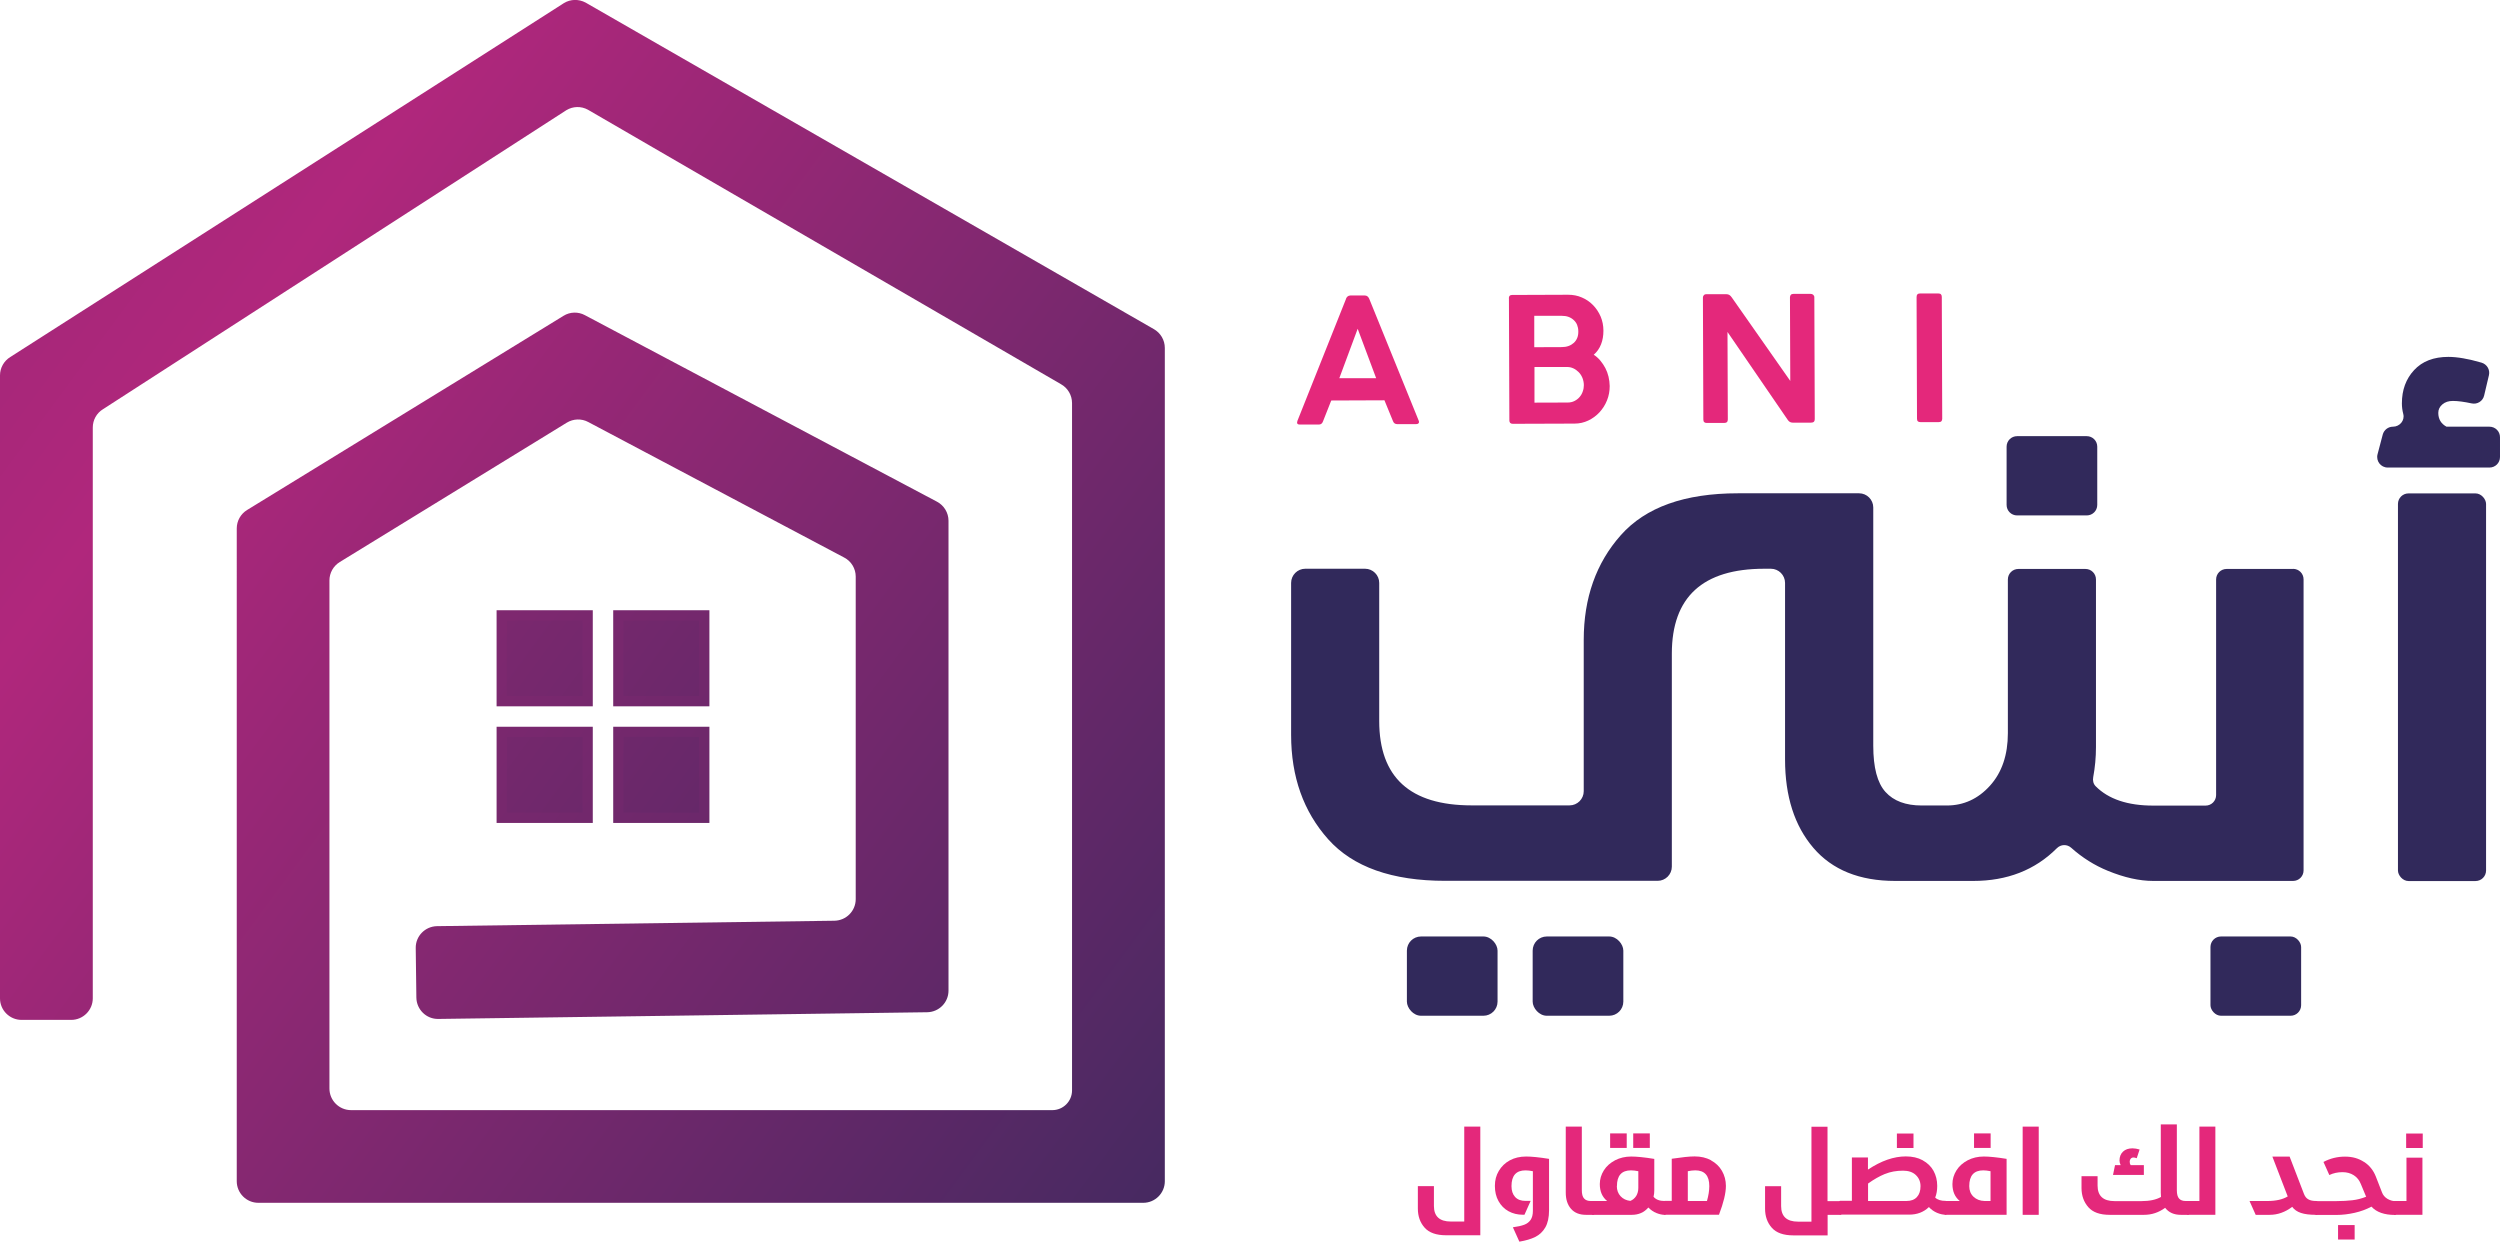 <?xml version="1.0" encoding="UTF-8"?>
<svg id="Layer_2" data-name="Layer 2" xmlns="http://www.w3.org/2000/svg" xmlns:xlink="http://www.w3.org/1999/xlink" viewBox="0 0 234.95 116.7">
  <defs>
    <style>
      .cls-1 {
        fill: url(#linear-gradient);
      }

      .cls-2 {
        fill: #31295b;
      }

      .cls-3 {
        fill: #e4287b;
      }

      .cls-4 {
        fill: url(#linear-gradient-3);
      }

      .cls-5 {
        fill: url(#linear-gradient-2);
        fill-rule: evenodd;
      }
    </style>
    <linearGradient id="linear-gradient" x1="-10.34" y1="15.62" x2="127.31" y2="117.21" gradientUnits="userSpaceOnUse">
      <stop offset=".09" stop-color="#a52779"/>
      <stop offset=".21" stop-color="#b0277c"/>
      <stop offset="1" stop-color="#37295d"/>
    </linearGradient>
    <linearGradient id="linear-gradient-2" x1="-7.36" y1="20.1" x2="130.3" y2="121.69" gradientUnits="userSpaceOnUse">
      <stop offset="0" stop-color="#b0277c"/>
      <stop offset=".88" stop-color="#37295d"/>
    </linearGradient>
    <linearGradient id="linear-gradient-3" x1="-10.42" y1="17.83" x2="127.23" y2="119.43" gradientUnits="userSpaceOnUse">
      <stop offset="0" stop-color="#b0277c"/>
      <stop offset="1" stop-color="#37295d"/>
    </linearGradient>
  </defs>
  <g id="Layer_1-2" data-name="Layer 1">
    <g>
      <g>
        <path class="cls-3" d="M135.9,116.09c-.92,0-1.59-.24-2.01-.71-.43-.48-.64-1.08-.64-1.8v-2.11h1.51v1.87c0,.97,.53,1.46,1.59,1.46h1.26v-8.92h1.51v10.21h-3.23Z"/>
        <path class="cls-3" d="M145.58,108.91v4.83c0,.67-.12,1.21-.35,1.61-.23,.4-.55,.7-.95,.9-.4,.2-.9,.34-1.49,.44l-.61-1.35c.45-.06,.8-.14,1.07-.24s.46-.26,.6-.46c.14-.21,.21-.49,.21-.84v-3.73c-.25-.05-.48-.08-.69-.08-.88,0-1.32,.49-1.32,1.48,0,.43,.11,.77,.34,1.02s.55,.37,.98,.37h.48l-.58,1.3h-.15c-.5,0-.95-.11-1.35-.33-.4-.22-.71-.54-.94-.95s-.34-.89-.34-1.43,.12-.99,.37-1.41,.59-.75,1.03-.99c.44-.24,.96-.36,1.54-.36,.5,0,1.21,.07,2.15,.22Z"/>
        <path class="cls-3" d="M148.88,112.64c.14,.16,.35,.23,.62,.23h.22s.07,.01,.09,.04c.01,.03,.02,.05,.02,.07v1.08s0,.04-.02,.07c-.01,.03-.04,.04-.09,.04h-.67c-.61,0-1.08-.19-1.41-.57-.33-.38-.49-.89-.49-1.52v-6.2h1.51v5.96c0,.38,.07,.64,.21,.79Z"/>
        <path class="cls-3" d="M155.47,108.91v2.95c0,.21-.02,.41-.07,.61,.22,.27,.57,.4,1.05,.4,.04,0,.07,.01,.09,.04s.02,.05,.02,.07v1.08s0,.04-.02,.07-.04,.04-.09,.04c-.24,0-.5-.06-.78-.17s-.53-.29-.76-.52c-.39,.46-.91,.69-1.56,.69h-3.65s-.07-.01-.09-.04c-.01-.03-.02-.05-.02-.07v-1.08s0-.04,.02-.07c.01-.03,.04-.04,.09-.04h1.34c-.46-.37-.69-.9-.69-1.59,0-.46,.13-.89,.38-1.29s.61-.71,1.06-.95c.45-.23,.95-.35,1.51-.35,.51,0,1.23,.07,2.15,.22Zm-4.15-1.03v-1.36h1.56v1.36h-1.56Zm.63,3.59c0,.38,.12,.7,.35,.95,.23,.25,.54,.4,.92,.44,.23-.09,.41-.25,.55-.46,.13-.22,.2-.47,.2-.77v-1.56c-.25-.05-.48-.08-.69-.08-.88,0-1.32,.49-1.32,1.48Zm1.54-3.59v-1.36h1.56v1.36h-1.56Z"/>
        <path class="cls-3" d="M160.8,109.05c.44,.24,.79,.57,1.03,.99s.37,.89,.37,1.41c0,.68-.22,1.58-.65,2.71h-5.09s-.07-.01-.09-.04c-.01-.03-.02-.05-.02-.07v-1.08s0-.04,.02-.07c.01-.03,.04-.04,.09-.04h.65v-3.96c.94-.14,1.65-.22,2.15-.22,.58,0,1.1,.12,1.54,.36Zm-2.18,1.02v2.8h1.8c.14-.5,.22-.96,.22-1.4,0-.99-.44-1.48-1.32-1.48-.22,0-.45,.03-.69,.08Z"/>
        <path class="cls-3" d="M173.05,112.91s.02,.05,.02,.07v1.08s0,.04-.02,.07-.04,.04-.09,.04h-1.2v1.93h-3.23c-.92,0-1.59-.24-2.01-.71-.43-.48-.64-1.08-.64-1.8v-2.11h1.51v1.87c0,.97,.53,1.46,1.59,1.46h1.26v-8.92h1.51v6.99h1.2s.07,.01,.09,.04Z"/>
        <path class="cls-3" d="M180.7,109.05c.44,.24,.78,.57,1.01,.98,.23,.42,.35,.89,.35,1.42,0,.41-.06,.78-.19,1.1,.22,.21,.55,.31,.97,.31,.04,0,.07,.01,.09,.04s.02,.05,.02,.07v1.08s0,.04-.02,.07-.04,.04-.09,.04c-.25,0-.51-.06-.8-.18-.28-.12-.54-.3-.76-.54-.5,.48-1.11,.71-1.85,.71h-6.47s-.07-.01-.09-.04c-.01-.03-.02-.05-.02-.07v-1.08s0-.04,.02-.07c.01-.03,.04-.04,.09-.04h1.08v-4.07h1.51v1.14c1.25-.83,2.43-1.24,3.56-1.24,.61,0,1.14,.12,1.58,.36Zm-3.56,1.28c-.51,.21-1.04,.51-1.58,.9v1.64h3.61c.42,0,.75-.12,.98-.37,.23-.25,.34-.59,.34-1.02,0-.44-.16-.79-.45-1.06s-.69-.4-1.19-.4c-.63,0-1.19,.1-1.7,.31Zm1.13-2.44v-1.36h1.56v1.36h-1.56Z"/>
        <path class="cls-3" d="M188.58,108.91v5.26h-5.74s-.07-.01-.09-.04c-.01-.03-.02-.05-.02-.07v-1.08s0-.04,.02-.07c.01-.03,.04-.04,.09-.04h1.34c-.46-.37-.69-.9-.69-1.59,0-.46,.13-.89,.38-1.29s.61-.71,1.06-.95c.45-.23,.95-.35,1.51-.35,.5,0,1.22,.07,2.14,.22Zm-3.51,2.56c0,.41,.13,.74,.4,1,.27,.25,.61,.39,1.04,.4h.56v-2.8c-.25-.05-.48-.08-.68-.08-.88,0-1.32,.49-1.32,1.48Zm.45-3.59v-1.36h1.56v1.36h-1.56Z"/>
        <path class="cls-3" d="M190.09,114.17v-8.29h1.51v8.29h-1.51Z"/>
        <path class="cls-3" d="M204.79,112.64c.14,.16,.35,.23,.62,.23h.22s.07,.01,.09,.04,.02,.05,.02,.07v1.08s0,.04-.02,.07-.04,.04-.09,.04h-.67c-.65,0-1.14-.22-1.48-.66-.6,.44-1.26,.66-1.99,.66h-3.22c-.92,0-1.59-.24-2.01-.72s-.64-1.08-.64-1.8v-1.11h1.51v.88c0,.97,.53,1.46,1.59,1.46h2.54c.76,0,1.37-.13,1.83-.39-.01-.17-.02-.31-.02-.4v-6.42h1.51v6.18c0,.38,.07,.64,.21,.79Zm-3.71-4.61l-.27,.82c-.12-.04-.22-.07-.3-.07-.11,0-.2,.04-.26,.11s-.1,.17-.1,.3,.03,.23,.09,.31h1.24v.92h-2.9l.19-.92h.53c-.07-.14-.11-.29-.11-.43,0-.35,.11-.63,.33-.84,.22-.21,.52-.31,.89-.31,.21,0,.43,.04,.67,.11Z"/>
        <path class="cls-3" d="M205.62,114.17s-.07-.01-.09-.04c-.01-.03-.02-.05-.02-.07v-1.08s0-.04,.02-.07c.01-.03,.04-.04,.09-.04h1.08v-6.99h1.5v8.29h-2.58Z"/>
        <path class="cls-3" d="M216.93,112.71c.18,.11,.43,.16,.76,.16,.04,0,.07,.01,.09,.04s.02,.05,.02,.07v1.08s0,.04-.02,.07-.04,.04-.09,.04c-.61,0-1.1-.06-1.45-.18-.36-.12-.63-.31-.82-.57-.66,.5-1.37,.75-2.11,.75h-1.32l-.58-1.3h1.68c.79,0,1.43-.14,1.91-.43l-1.44-3.74h1.62l1.35,3.51c.09,.23,.22,.4,.4,.5Z"/>
        <path class="cls-3" d="M222.18,109.2c.51,.33,.87,.79,1.1,1.37l.58,1.49c.09,.25,.26,.45,.5,.6,.24,.14,.48,.22,.72,.22,.04,0,.07,.01,.09,.04,.01,.03,.02,.05,.02,.07v1.08s0,.04-.02,.07c-.01,.03-.04,.04-.09,.04-1,0-1.74-.26-2.21-.78-.47,.25-1,.45-1.58,.58-.58,.13-1.15,.2-1.7,.2h-1.91s-.07-.01-.09-.04c-.01-.03-.02-.05-.02-.07v-1.08s0-.04,.02-.07c.01-.03,.04-.04,.09-.04h1.91c.55,0,1.04-.03,1.48-.08,.44-.05,.87-.16,1.3-.33l-.5-1.2c-.14-.35-.36-.63-.66-.82-.3-.19-.65-.29-1.06-.29-.45,0-.87,.09-1.24,.27l-.55-1.23c.63-.33,1.3-.5,2.02-.5s1.28,.17,1.79,.5Zm-2.45,7.29v-1.36h1.56v1.36h-1.56Z"/>
        <path class="cls-3" d="M225.08,114.17s-.07-.01-.09-.04c-.01-.03-.02-.05-.02-.07v-1.08s0-.04,.02-.07c.01-.03,.04-.04,.09-.04h1.08v-4.07h1.5v5.37h-2.58Zm1.05-6.28v-1.36h1.56v1.36h-1.56Z"/>
      </g>
      <g>
        <rect class="cls-2" x="144.04" y="88.01" width="8.52" height="7.45" rx="1.33" ry="1.33"/>
        <rect class="cls-2" x="132.22" y="88.01" width="8.52" height="7.45" rx="1.33" ry="1.33"/>
        <path class="cls-2" d="M189.57,40.99h6.54c.55,0,.99,.44,.99,.99v5.47c0,.55-.44,.99-.99,.99h-6.54c-.55,0-.99-.44-.99-.99v-5.47c0-.55,.44-.99,.99-.99Z"/>
        <rect class="cls-2" x="207.74" y="88.01" width="8.52" height="7.45" rx=".99" ry=".99"/>
        <path class="cls-2" d="M215.5,53.47h-6.24c-.55,0-.99,.44-.99,.99v20.26c0,.55-.44,.99-.99,.99h-4.92c-2.41,0-4.21-.61-5.41-1.82-.22-.22-.29-.54-.23-.85,.17-.92,.26-1.86,.26-2.83v-15.75c0-.55-.44-.99-.99-.99h-6.3c-.55,0-.99,.44-.99,.99v14.44c0,2.05-.56,3.7-1.68,4.94-1.12,1.24-2.48,1.86-4.05,1.86h-2.37c-1.5,0-2.63-.42-3.4-1.27-.77-.85-1.15-2.3-1.15-4.35v-22.39c0-.73-.6-1.33-1.33-1.33h-11.39c-5.01,0-8.67,1.31-11,3.93-2.33,2.62-3.49,5.91-3.49,9.85v14.22c0,.73-.6,1.33-1.33,1.33h-9.2c-5.8,0-8.69-2.64-8.69-7.93v-12.98c0-.73-.6-1.33-1.33-1.33h-5.62c-.73,0-1.33,.6-1.33,1.33v14.28c0,3.94,1.16,7.21,3.49,9.82,2.33,2.6,5.99,3.9,11,3.9h19.96c.73,0,1.33-.6,1.33-1.33v-20.02c0-5.32,2.9-7.98,8.69-7.98h.62c.73,0,1.33,.6,1.33,1.33v16.59c0,3.47,.89,6.24,2.66,8.31,1.77,2.07,4.34,3.11,7.69,3.11h7.33c3.19,0,5.81-1.02,7.86-3.07,.38-.38,.96-.4,1.36-.04,1.04,.93,2.19,1.65,3.44,2.16,1.54,.63,2.96,.95,4.26,.95h13.14c.55,0,.99-.44,.99-.99v-27.35c0-.55-.44-.99-.99-.99Z"/>
        <rect class="cls-2" x="225.36" y="46.37" width="8.28" height="36.43" rx=".99" ry=".99"/>
        <path class="cls-2" d="M233.96,40.1h-4.04c-.51-.28-.77-.71-.77-1.3,0-.32,.13-.58,.39-.8,.26-.22,.58-.32,.98-.32,.47,0,1.06,.08,1.76,.23,.53,.12,1.06-.21,1.18-.74l.45-1.91c.12-.52-.19-1.03-.7-1.18-1.24-.36-2.28-.54-3.11-.54-1.38,0-2.45,.41-3.22,1.24-.77,.83-1.15,1.87-1.15,3.13,0,.32,.04,.65,.13,1,.16,.61-.34,1.19-.97,1.19-.45,0-.84,.3-.96,.74l-.49,1.86c-.16,.63,.31,1.24,.96,1.24h9.56c.55,0,.99-.44,.99-.99v-1.86c0-.55-.44-.99-.99-.99Z"/>
      </g>
      <g>
        <path class="cls-3" d="M126.49,28.09c.08-.21,.22-.31,.41-.32h1.36c.19,0,.33,.1,.42,.31l4.64,11.43c.05,.11,.05,.2,0,.26-.05,.06-.12,.09-.23,.09h-1.78c-.19,0-.33-.09-.4-.29l-.8-1.95-5,.02-.77,1.95c-.04,.11-.09,.19-.16,.24-.07,.05-.15,.07-.24,.07h-1.78c-.11,0-.18-.02-.23-.08-.04-.06-.04-.15,0-.26l4.57-11.47Zm1.1,2.82l-1.72,4.63h3.46s-1.73-4.63-1.73-4.63Z"/>
        <path class="cls-3" d="M141.8,28.04c0-.22,.1-.32,.31-.32l5.26-.02c.46,0,.9,.08,1.3,.26,.4,.17,.75,.41,1.05,.72s.53,.66,.71,1.07c.17,.41,.26,.85,.26,1.33,0,.46-.07,.89-.22,1.27-.15,.39-.38,.72-.69,.99,.23,.15,.44,.33,.62,.55s.34,.45,.47,.7c.13,.25,.23,.52,.3,.81,.07,.29,.1,.58,.11,.88,0,.47-.08,.92-.25,1.34-.17,.43-.41,.8-.71,1.13-.3,.32-.65,.58-1.05,.77-.4,.19-.83,.29-1.3,.29l-5.8,.02c-.21,0-.32-.11-.32-.32l-.04-11.47Zm2.39,1.64v2.95s2.58-.01,2.58-.01c.48,0,.85-.14,1.14-.4,.28-.26,.43-.62,.42-1.08,0-.22-.04-.42-.11-.6-.07-.18-.18-.33-.32-.46-.14-.13-.3-.23-.49-.3-.19-.07-.41-.1-.64-.1h-2.58Zm.02,4.83v3.33s3.11-.01,3.11-.01c.25,0,.47-.05,.66-.15,.19-.1,.35-.22,.48-.38,.13-.15,.23-.33,.29-.52,.07-.19,.1-.39,.1-.58,0-.24-.05-.47-.13-.68-.09-.21-.2-.39-.35-.54-.15-.15-.31-.27-.5-.36-.19-.09-.39-.13-.59-.13h-3.06Z"/>
        <path class="cls-3" d="M162.35,31.17l.03,8.25c0,.22-.11,.33-.35,.33h-1.63c-.21,0-.32-.1-.32-.32l-.04-11.46c0-.08,.02-.15,.08-.22s.13-.1,.24-.1h1.9c.19,0,.35,.09,.49,.3l5.5,7.85-.03-7.86c0-.09,.03-.17,.08-.23,.05-.06,.14-.09,.25-.09h1.62c.08,0,.16,.02,.23,.08s.11,.14,.11,.23l.04,11.46c0,.22-.11,.33-.35,.33h-1.72c-.09,0-.18-.02-.26-.06s-.16-.12-.23-.23l-5.66-8.26Z"/>
        <path class="cls-3" d="M180.12,27.92c0-.23,.11-.34,.32-.34h1.73c.22,0,.32,.11,.32,.33l.04,11.43c0,.22-.1,.33-.32,.33h-1.73c-.22,0-.32-.1-.32-.32l-.04-11.43Z"/>
      </g>
      <g>
        <path class="cls-1" d="M107.44,113.04H24.28c-1.12,0-2.03-.91-2.03-2.03V49.66c0-.71,.37-1.36,.97-1.73l29.74-18.25c.61-.38,1.38-.4,2.01-.06l33.09,17.53c.66,.35,1.08,1.04,1.08,1.79v44.16c0,1.11-.89,2.01-2,2.03l-45.95,.63c-1.12,.02-2.04-.88-2.06-2l-.06-4.66c-.02-1.12,.88-2.04,2-2.06l37.35-.51c1.11-.02,2-.92,2-2.03v-30.31c0-.75-.41-1.44-1.08-1.79l-24.06-12.74c-.63-.34-1.4-.31-2.01,.06l-21.34,13.1c-.6,.37-.97,1.02-.97,1.73v47.75c0,1.12,.91,2.03,2.03,2.03H98.9c1.02,0,1.85-.83,1.85-1.85V37.88c0-.74-.4-1.42-1.05-1.78L55.25,10.31c-.64-.35-1.41-.33-2.03,.05L9.69,38.45c-.61,.37-.97,1.02-.97,1.73v53.64c0,1.12-.91,2.03-2.03,2.03H2.03C.91,95.85,0,94.94,0,93.83V35.28c0-.71,.37-1.36,.97-1.73L53,.29c.62-.38,1.39-.39,2.03-.05l53.39,30.68c.65,.36,1.05,1.04,1.05,1.78V111.01c0,1.12-.91,2.03-2.03,2.03Z"/>
        <g>
          <path class="cls-5" d="M47.16,57.84h8.08v8.06h-8.08v-8.06h0Zm10.96,0h8.08v8.06h-8.08v-8.06h0Zm8.08,10.94v8.08h-8.08v-8.08h8.08Zm-10.96,8.08h-8.08v-8.08h8.08v8.08Z"/>
          <path class="cls-4" d="M66.67,77.34h-9.04v-9.04h9.04v9.04Zm-8.08-.97h7.11v-7.11h-7.11v7.11Zm-2.88,.97h-9.04v-9.04h9.04v9.04Zm-8.07-.97h7.11v-7.11h-7.11v7.11Zm19.03-9.99h-9.04v-9.03h9.04v9.03Zm-8.08-.97h7.11v-7.09h-7.11v7.09Zm-2.88,.97h-9.04v-9.03h9.04v9.03Zm-8.07-.97h7.11v-7.09h-7.11v7.09Z"/>
        </g>
      </g>
    </g>
  </g>
</svg>